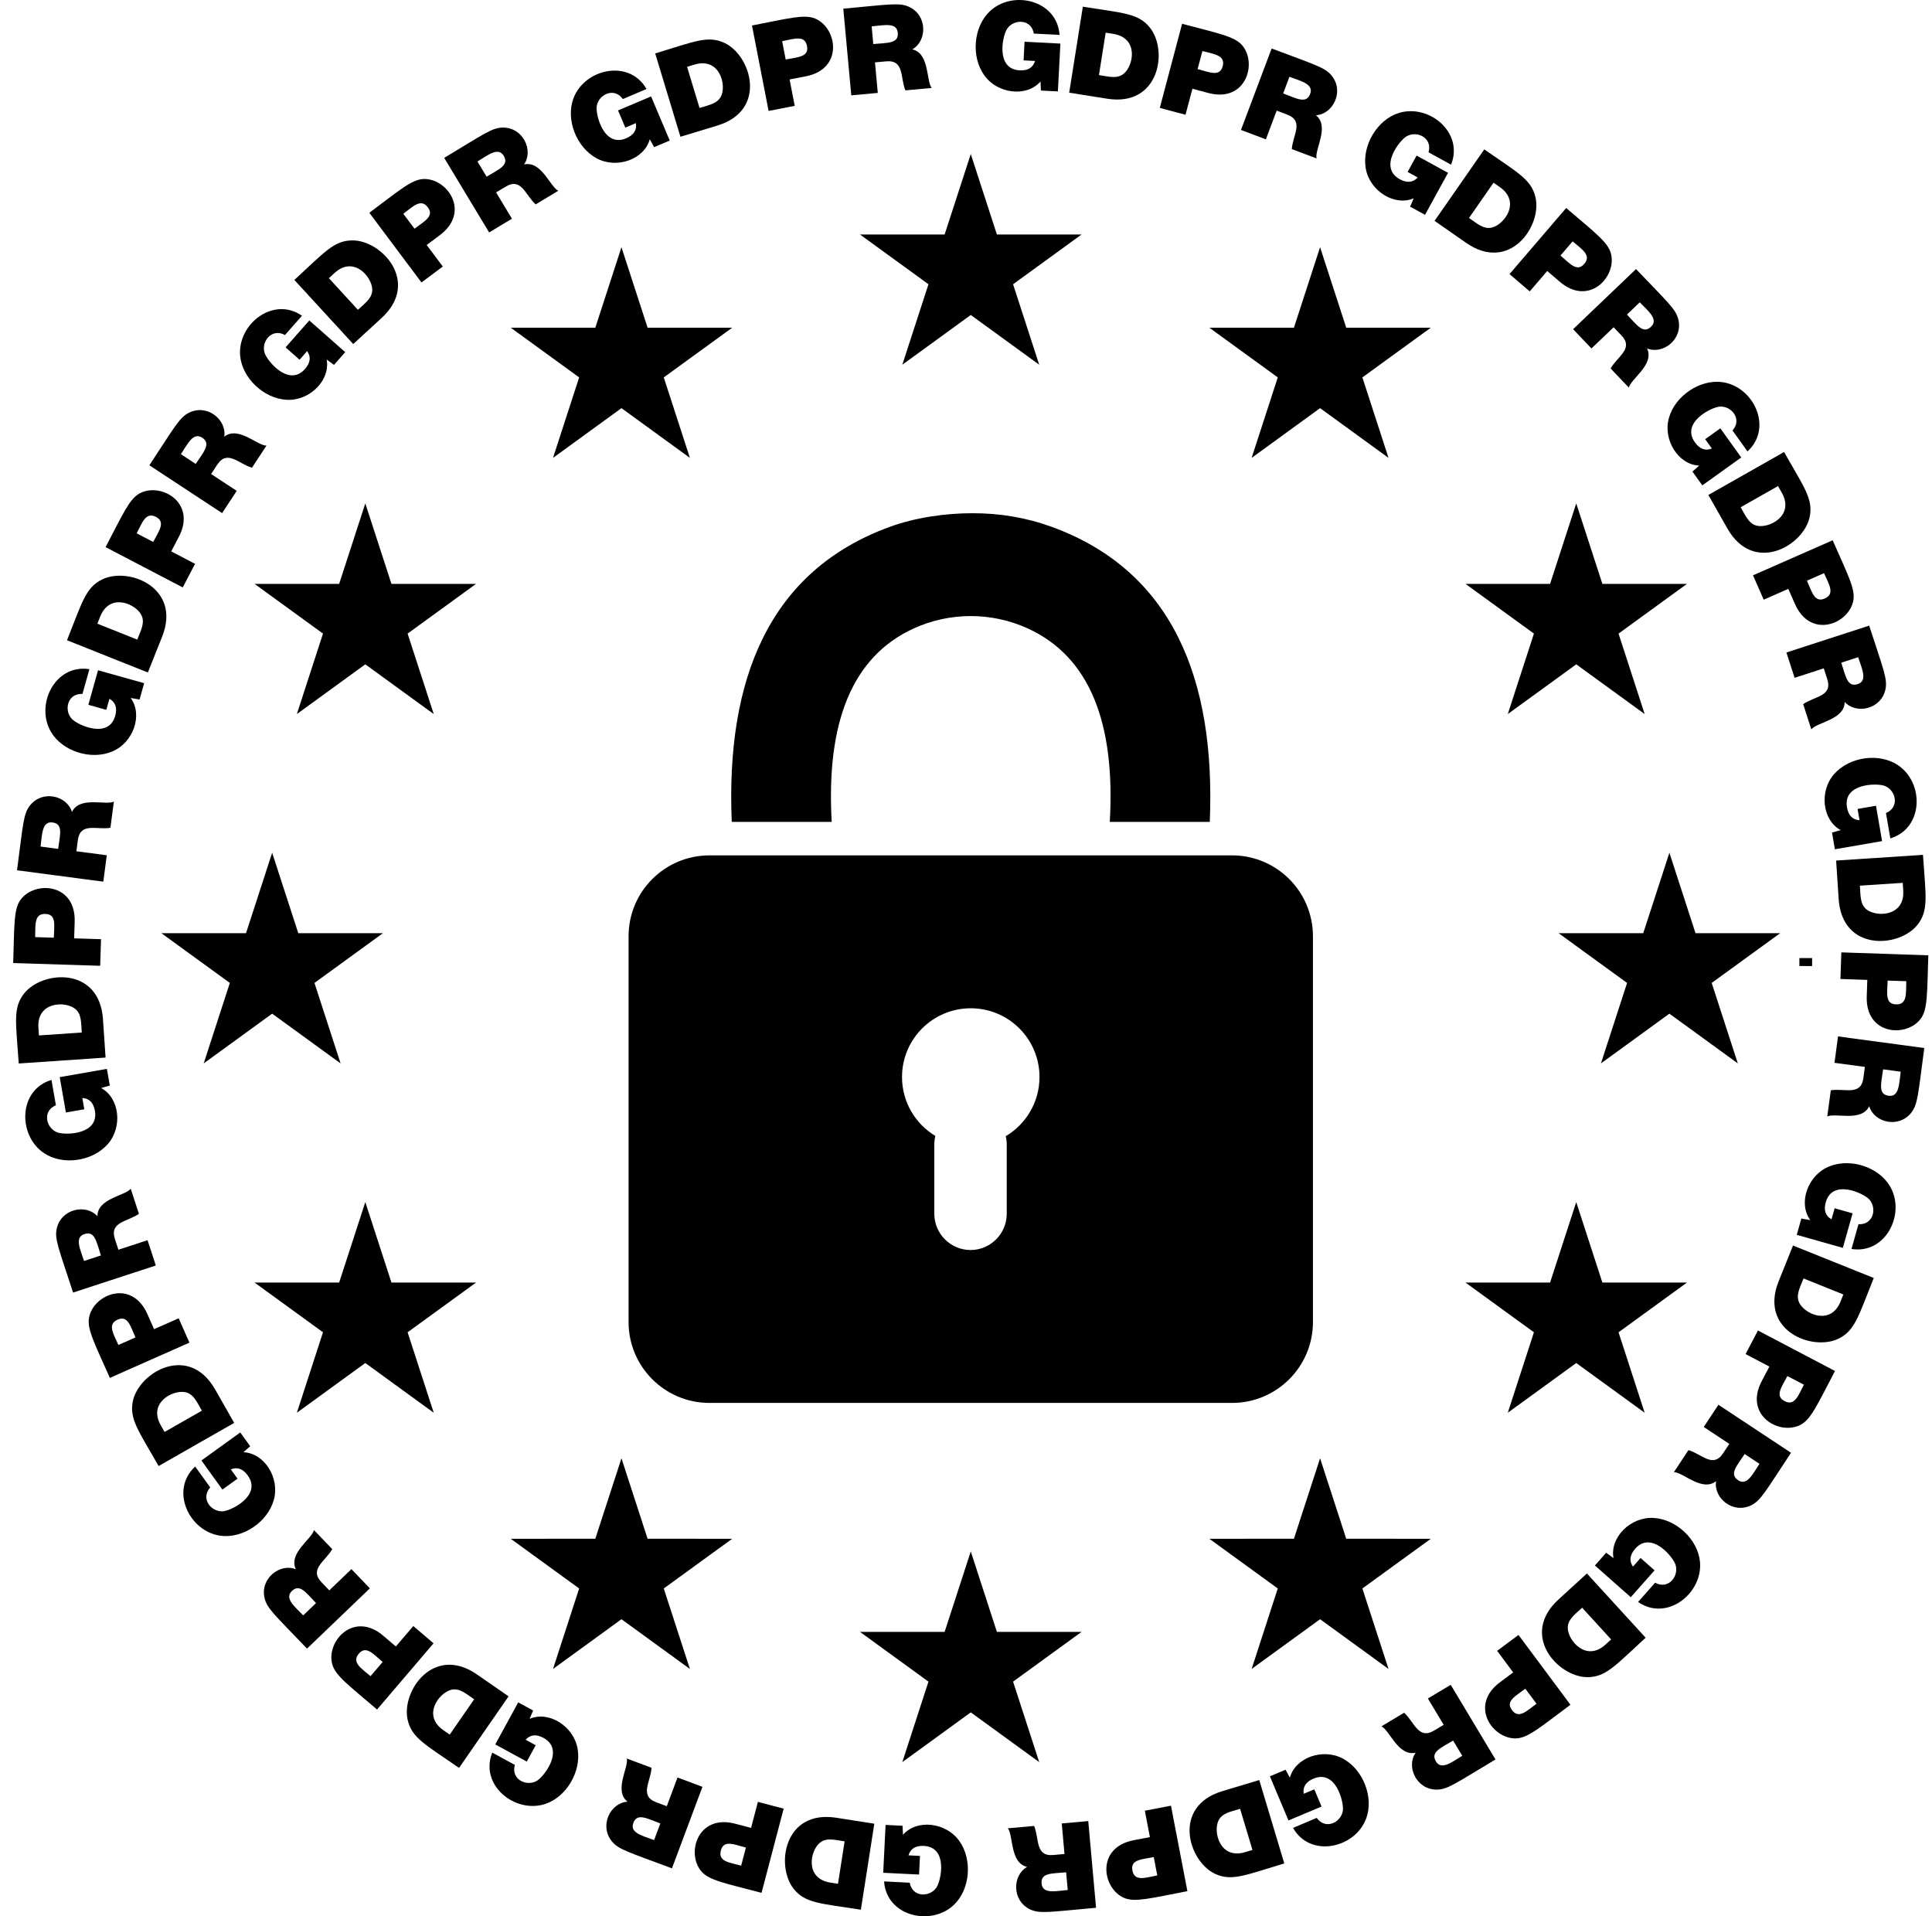 <svg width="121" height="120" viewBox="0 0 121 120" fill="none" xmlns="http://www.w3.org/2000/svg">
<path d="M60.799 9.647L62.436 14.686L67.734 14.686L63.448 17.801L65.085 22.839L60.799 19.725L56.512 22.839L58.149 17.8L53.863 14.686L59.161 14.686L60.799 9.647Z" fill="black"/>
<path d="M60.799 97.154L62.436 102.193L67.734 102.193L63.448 105.307L65.085 110.346L60.799 107.232L56.512 110.346L58.149 105.307L53.863 102.193L59.161 102.193L60.799 97.154Z" fill="black"/>
<path d="M104.553 53.4L106.19 58.439L111.488 58.439L107.202 61.553L108.839 66.592L104.553 63.478L100.266 66.592L101.903 61.553L97.617 58.439L102.915 58.439L104.553 53.4Z" fill="black"/>
<path d="M17.045 53.4L18.682 58.439L23.98 58.439L19.694 61.553L21.331 66.592L17.045 63.478L12.758 66.592L14.395 61.553L10.109 58.439L15.407 58.439L17.045 53.4Z" fill="black"/>
<path d="M98.719 31.524L100.356 36.563L105.654 36.563L101.368 39.677L103.005 44.716L98.719 41.602L94.432 44.716L96.069 39.677L91.783 36.563L97.081 36.563L98.719 31.524Z" fill="black"/>
<path d="M82.676 15.481L84.313 20.52L89.611 20.52L85.325 23.634L86.962 28.673L82.676 25.559L78.389 28.673L80.026 23.634L75.74 20.52L81.038 20.52L82.676 15.481Z" fill="black"/>
<path d="M38.922 91.321L40.559 96.359L45.857 96.36L41.571 99.474L43.208 104.513L38.922 101.399L34.635 104.513L36.272 99.474L31.986 96.36L37.284 96.359L38.922 91.321Z" fill="black"/>
<path d="M22.879 75.277L24.516 80.316L29.814 80.316L25.528 83.43L27.165 88.469L22.879 85.355L18.592 88.469L20.229 83.43L15.943 80.316L21.241 80.316L22.879 75.277Z" fill="black"/>
<path d="M22.879 31.524L24.516 36.563L29.814 36.563L25.528 39.677L27.165 44.716L22.879 41.602L18.592 44.716L20.229 39.677L15.943 36.563L21.241 36.563L22.879 31.524Z" fill="black"/>
<path d="M98.719 75.277L100.356 80.316L105.654 80.316L101.368 83.43L103.005 88.469L98.719 85.355L94.432 88.469L96.069 83.43L91.783 80.316L97.081 80.316L98.719 75.277Z" fill="black"/>
<path d="M38.922 15.481L40.559 20.52L45.857 20.52L41.571 23.634L43.208 28.673L38.922 25.559L34.635 28.673L36.272 23.634L31.986 20.52L37.284 20.52L38.922 15.481Z" fill="black"/>
<path d="M82.676 91.321L84.313 96.359L89.611 96.36L85.325 99.474L86.962 104.513L82.676 101.399L78.389 104.513L80.026 99.474L75.74 96.36L81.038 96.359L82.676 91.321Z" fill="black"/>
<path d="M77.162 53.565H44.434C41.636 53.565 39.367 55.833 39.367 58.631V82.788C39.367 85.586 41.635 87.854 44.434 87.854H77.162C79.96 87.854 82.229 85.586 82.229 82.788V58.631C82.229 55.833 79.96 53.565 77.162 53.565ZM62.989 71.15C63.03 71.319 63.052 71.496 63.052 71.677V76.01C63.052 77.258 62.031 78.279 60.783 78.279C59.536 78.279 58.515 77.258 58.515 76.01V71.677C58.515 71.49 58.538 71.309 58.581 71.135C57.33 70.382 56.493 69.011 56.493 67.445C56.493 65.067 58.421 63.14 60.798 63.14C63.175 63.14 65.103 65.067 65.103 67.445C65.103 69.022 64.254 70.4 62.989 71.15Z" fill="black"/>
<path d="M65.863 32.99C64.245 32.402 62.589 32.136 60.912 32.139C59.234 32.136 57.351 32.402 55.732 32.99C48.191 35.734 45.451 42.504 45.829 51.467H52.089C51.738 45.291 53.333 41.129 57.233 39.351C59.493 38.322 62.102 38.322 64.362 39.351C68.262 41.129 69.858 45.291 69.506 51.467H75.767C76.144 42.504 73.405 35.734 65.863 32.99Z" fill="black"/>
<path d="M113.094 59.997C113.094 60.163 113.093 60.329 113.092 60.495" stroke="black" stroke-width="0.797" stroke-miterlimit="10"/>
<path d="M66.411 2.73L66.255 5.725L65.194 5.67L65.166 5.104C64.309 6.093 62.477 5.888 61.643 4.715C60.803 3.537 60.969 1.677 61.987 0.711C63.425 -0.654 66.214 0.004 66.358 2.187L64.75 2.103C64.591 1.18 63.506 1.175 63.08 1.795C62.78 2.235 62.337 4.326 63.86 4.405C64.377 4.432 64.698 4.236 64.824 3.817L64.106 3.78L64.167 2.613L66.411 2.73Z" fill="black"/>
<path d="M67.818 0.42C70.365 0.825 71.29 0.825 72.02 1.733C73.173 3.178 72.606 6.7 69.344 6.182L66.963 5.804L67.818 0.42ZM69.248 2.046L68.826 4.701C69.476 4.805 69.964 4.946 70.371 4.624C70.996 4.121 71.337 2.378 69.722 2.121L69.248 2.046Z" fill="black"/>
<path d="M74.034 1.49C76.297 2.09 77.299 2.276 77.781 2.821C78.772 3.943 78.04 6.45 75.68 5.824L74.68 5.559L74.248 7.186L72.637 6.758L74.034 1.49ZM75.306 3.197L75.006 4.326C75.771 4.529 76.397 4.823 76.575 4.15C76.759 3.456 76.049 3.394 75.306 3.197Z" fill="black"/>
<path d="M79.642 3.037C82.387 4.071 82.972 4.217 83.397 4.73C84.213 5.73 83.479 7.155 82.416 7.217C83.29 7.915 82.325 9.362 82.455 9.921L80.906 9.337C80.961 8.462 81.691 7.581 80.614 7.175L79.958 6.928L79.281 8.725L77.721 8.138L79.642 3.037ZM80.755 4.81L80.364 5.85C81.21 6.168 81.812 6.525 82.054 5.884C82.29 5.257 81.479 5.082 80.755 4.81Z" fill="black"/>
<path d="M90.691 10.824L89.247 13.453L88.316 12.941L88.537 12.42C87.335 12.937 85.774 11.956 85.534 10.537C85.291 9.113 86.247 7.509 87.586 7.081C89.486 6.475 91.695 8.295 90.879 10.312L89.468 9.537C89.727 8.636 88.752 8.161 88.099 8.533C87.64 8.796 86.325 10.486 87.665 11.223C88.119 11.472 88.493 11.435 88.789 11.113L88.158 10.767L88.721 9.742L90.691 10.824Z" fill="black"/>
<path d="M92.959 9.356C95.054 10.814 95.909 11.232 96.17 12.368C96.577 14.159 94.548 17.103 91.824 15.208L89.846 13.831L92.959 9.356ZM93.539 11.442L92.003 13.649C92.543 14.025 92.921 14.365 93.427 14.252C94.209 14.072 95.275 12.65 93.933 11.716L93.539 11.442Z" fill="black"/>
<path d="M98.089 13.025C99.872 14.554 100.688 15.153 100.885 15.853C101.292 17.3 99.534 19.226 97.688 17.644L96.902 16.97L95.807 18.248L94.541 17.163L98.089 13.025ZM98.493 15.115L97.732 16.002C98.333 16.517 98.769 17.053 99.221 16.525C99.69 15.979 99.072 15.611 98.493 15.115Z" fill="black"/>
<path d="M102.463 16.85C104.474 18.955 104.952 19.354 105.113 20.003C105.416 21.262 104.134 22.223 103.153 21.82C103.636 22.826 102.14 23.717 102.015 24.273L100.872 23.076C101.3 22.312 102.341 21.834 101.546 21.001L101.062 20.494L99.673 21.821L98.522 20.615L102.463 16.85ZM102.699 18.931L101.895 19.698C102.52 20.353 102.908 20.935 103.403 20.461C103.889 19.997 103.227 19.484 102.699 18.931Z" fill="black"/>
<path d="M109.053 28.648L106.615 30.395L105.996 29.531L106.421 29.157C105.113 29.104 104.13 27.544 104.526 26.161C104.923 24.77 106.48 23.739 107.87 23.931C109.836 24.204 111.058 26.795 109.444 28.268L108.506 26.959C109.128 26.259 108.455 25.409 107.705 25.462C107.178 25.502 105.261 26.457 106.152 27.701C106.453 28.121 106.807 28.25 107.213 28.087L106.794 27.502L107.744 26.822L109.053 28.648Z" fill="black"/>
<path d="M111.735 28.306C113.008 30.549 113.585 31.273 113.33 32.409C112.92 34.211 109.814 35.966 108.184 33.093L106.994 30.996L111.735 28.306ZM111.356 30.438L109.018 31.764C109.343 32.337 109.537 32.806 110.042 32.923C110.813 33.096 112.404 32.284 111.593 30.855L111.356 30.438Z" fill="black"/>
<path d="M114.778 33.833C115.741 36.021 116.2 36.879 116.075 37.592C115.816 39.074 113.397 40.049 112.418 37.824L112.001 36.876L110.461 37.554L109.789 36.028L114.778 33.833ZM114.238 35.892L113.168 36.363C113.487 37.087 113.648 37.759 114.284 37.479C114.938 37.191 114.552 36.606 114.238 35.892Z" fill="black"/>
<path d="M117.066 39.178C117.964 41.947 118.222 42.514 118.085 43.169C117.814 44.428 116.244 44.749 115.531 43.955C115.53 45.072 113.794 45.225 113.442 45.672L112.931 44.097C113.649 43.594 114.794 43.615 114.438 42.52L114.222 41.853L112.395 42.446L111.881 40.86L117.066 39.178ZM116.375 41.155L115.318 41.498C115.598 42.359 115.694 43.051 116.346 42.84C116.983 42.633 116.614 41.89 116.375 41.155Z" fill="black"/>
<path d="M117.874 52.672L114.918 53.183L114.737 52.136L115.283 51.984C114.128 51.367 113.923 49.535 114.881 48.462C115.843 47.385 117.693 47.131 118.862 47.911C120.53 49.023 120.469 51.882 118.391 52.5L118.117 50.913C118.982 50.554 118.746 49.495 118.047 49.217C117.563 49.026 115.413 49.043 115.675 50.556C115.763 51.066 116.025 51.336 116.462 51.365L116.339 50.657L117.491 50.458L117.874 52.672Z" fill="black"/>
<path d="M120.435 53.532C120.605 56.105 120.809 57.008 120.085 57.92C118.938 59.356 115.372 59.605 115.154 56.295L114.996 53.89L120.435 53.532ZM119.167 55.286L116.484 55.462C116.527 56.118 116.498 56.627 116.901 56.952C117.521 57.443 119.306 57.405 119.198 55.765L119.167 55.286Z" fill="black"/>
<path d="M120.77 59.824C120.689 62.213 120.731 63.186 120.309 63.774C119.437 64.991 116.83 64.838 116.913 62.397L116.948 61.363L115.266 61.306L115.322 59.64L120.77 59.824ZM119.39 61.445L118.222 61.406C118.195 62.197 118.049 62.872 118.744 62.895C119.457 62.919 119.364 62.227 119.39 61.445Z" fill="black"/>
<path d="M120.517 65.629C120.13 68.513 120.117 69.136 119.711 69.668C118.925 70.681 117.369 70.301 117.068 69.272C116.583 70.28 114.956 69.665 114.441 69.917L114.662 68.277C115.527 68.133 116.55 68.647 116.703 67.506L116.796 66.811L114.893 66.556L115.114 64.903L120.517 65.629ZM119.04 67.112L117.938 66.964C117.818 67.859 117.605 68.528 118.285 68.619C118.948 68.708 118.936 67.881 119.04 67.112Z" fill="black"/>
<path d="M115.415 78.144L112.529 77.328L112.818 76.306L113.377 76.404C112.602 75.349 113.208 73.608 114.536 73.055C115.869 72.498 117.647 73.069 118.364 74.278C119.377 75.983 118.116 78.556 115.957 78.213L116.395 76.663C117.33 76.713 117.575 75.657 117.065 75.103C116.711 74.722 114.765 73.808 114.347 75.286C114.206 75.784 114.326 76.141 114.707 76.356L114.902 75.664L116.027 75.982L115.415 78.144Z" fill="black"/>
<path d="M117.352 80.03C116.391 82.423 116.184 83.325 115.137 83.834C113.471 84.636 110.164 83.299 111.396 80.235L112.294 77.998L117.352 80.03ZM115.449 81.062L112.954 80.059C112.712 80.663 112.462 81.114 112.686 81.582C113.036 82.303 114.66 83.026 115.27 81.507L115.449 81.062Z" fill="black"/>
<path d="M114.925 85.854C113.836 87.928 113.431 88.863 112.792 89.211C111.466 89.934 109.205 88.642 110.333 86.494L110.815 85.578L109.324 84.795L110.1 83.319L114.925 85.854ZM112.978 86.714L111.943 86.171C111.575 86.872 111.15 87.416 111.766 87.739C112.398 88.071 112.615 87.405 112.978 86.714Z" fill="black"/>
<path d="M112.17 90.975C110.569 93.398 110.284 93.957 109.686 94.26C108.529 94.834 107.303 93.802 107.479 92.752C106.605 93.448 105.405 92.187 104.834 92.189L105.747 90.809C106.588 91.056 107.285 91.964 107.919 91.004L108.306 90.419L106.704 89.36L107.623 87.969L112.17 90.975ZM110.195 91.667L109.267 91.054C108.769 91.808 108.287 92.316 108.859 92.695C109.418 93.064 109.768 92.312 110.195 91.667Z" fill="black"/>
<path d="M102.134 100.021L99.889 98.033L100.593 97.237L101.053 97.569C100.813 96.282 102.116 94.977 103.552 95.055C104.994 95.133 106.348 96.419 106.47 97.819C106.641 99.796 104.387 101.565 102.592 100.318L103.659 99.113C104.481 99.564 105.159 98.718 104.941 97.999C104.784 97.492 103.425 95.84 102.413 96.982C102.07 97.37 102.023 97.743 102.272 98.102L102.749 97.564L103.624 98.339L102.134 100.021Z" fill="black"/>
<path d="M103.066 102.557C101.163 104.298 100.586 105.022 99.422 105.027C97.588 105.028 95.157 102.404 97.608 100.162L99.387 98.535L103.066 102.557ZM100.904 102.663L99.089 100.679C98.618 101.111 98.189 101.413 98.188 101.936C98.191 102.727 99.337 104.096 100.55 102.987L100.904 102.663Z" fill="black"/>
<path d="M98.357 106.755C96.466 108.164 95.708 108.822 94.983 108.86C93.481 108.938 91.99 106.799 93.94 105.348L94.77 104.729L93.764 103.379L95.102 102.383L98.357 106.755ZM96.23 106.689L95.531 105.752C94.897 106.224 94.278 106.532 94.694 107.089C95.122 107.664 95.611 107.15 96.23 106.689Z" fill="black"/>
<path d="M93.661 110.181C91.145 111.689 90.666 112.056 90.001 112.07C88.712 112.088 88.049 110.629 88.662 109.757C87.574 110.007 87.032 108.35 86.519 108.107L87.939 107.256C88.588 107.84 88.828 108.962 89.814 108.371L90.416 108.01L89.428 106.363L90.858 105.506L93.661 110.181ZM91.58 109.952L91.008 108.998C90.233 109.463 89.579 109.713 89.931 110.302C90.277 110.877 90.923 110.345 91.58 109.952Z" fill="black"/>
<path d="M80.696 114L79.533 111.236L80.513 110.824L80.784 111.321C81.125 110.057 82.864 109.445 84.125 110.138C85.393 110.833 86.054 112.58 85.558 113.892C84.857 115.747 82.06 116.368 80.981 114.466L82.465 113.841C83.01 114.604 83.988 114.136 84.102 113.392C84.179 112.877 83.679 110.786 82.263 111.382C81.786 111.582 81.582 111.899 81.652 112.33L82.315 112.051L82.768 113.129L80.696 114Z" fill="black"/>
<path d="M80.434 116.691C77.965 117.432 77.131 117.834 76.079 117.333C74.415 116.533 73.393 113.114 76.558 112.164L78.867 111.47L80.434 116.691ZM78.441 115.847L77.667 113.272C77.037 113.462 76.536 113.546 76.31 114.013C75.969 114.726 76.406 116.458 77.981 115.985L78.441 115.847Z" fill="black"/>
<path d="M74.366 118.428C72.059 118.871 71.083 119.137 70.412 118.855C69.026 118.272 68.614 115.697 71.001 115.238L72.018 115.043L71.7 113.39L73.337 113.075L74.366 118.428ZM72.479 117.443L72.259 116.295C71.482 116.444 70.791 116.451 70.922 117.134C71.058 117.839 71.722 117.588 72.479 117.443Z" fill="black"/>
<path d="M68.645 119.468C65.723 119.731 65.133 119.852 64.528 119.576C63.355 119.028 63.402 117.426 64.329 116.91C63.241 116.661 63.475 114.934 63.119 114.492L64.767 114.344C65.098 115.154 64.825 116.267 65.971 116.164L66.669 116.101L66.497 114.188L68.157 114.039L68.645 119.468ZM66.871 118.356L66.772 117.249C65.872 117.33 65.174 117.27 65.235 117.953C65.295 118.62 66.102 118.425 66.871 118.356Z" fill="black"/>
<path d="M55.315 117.276L55.464 114.28L56.525 114.333L56.554 114.899C57.409 113.908 59.242 114.109 60.078 115.28C60.919 116.454 60.761 118.315 59.743 119.285C58.308 120.652 55.517 120.001 55.369 117.818L56.977 117.899C57.138 118.822 58.222 118.824 58.648 118.203C58.942 117.77 59.393 115.671 57.861 115.595C57.344 115.569 57.024 115.765 56.899 116.185L57.617 116.221L57.559 117.388L55.315 117.276Z" fill="black"/>
<path d="M53.916 119.589C51.368 119.19 50.442 119.192 49.711 118.286C48.57 116.862 49.083 113.316 52.377 113.831L54.758 114.204L53.916 119.589ZM52.482 117.967L52.898 115.31C52.248 115.209 51.759 115.069 51.353 115.391C50.738 115.888 50.384 117.638 52.008 117.893L52.482 117.967Z" fill="black"/>
<path d="M47.695 118.533C45.423 117.937 44.427 117.754 43.945 117.21C42.946 116.085 43.687 113.586 46.039 114.203L47.04 114.466L47.467 112.838L49.08 113.261L47.695 118.533ZM46.419 116.829L46.716 115.699C45.95 115.498 45.325 115.206 45.148 115.879C44.966 116.569 45.663 116.631 46.419 116.829Z" fill="black"/>
<path d="M42.084 116.999C39.363 115.981 38.755 115.83 38.326 115.315C37.507 114.316 38.238 112.89 39.3 112.826C38.426 112.131 39.385 110.675 39.256 110.122L40.806 110.702C40.753 111.576 40.025 112.46 41.103 112.863L41.76 113.109L42.432 111.31L43.994 111.894L42.084 116.999ZM40.967 115.229L41.356 114.188C40.504 113.869 39.906 113.516 39.666 114.158C39.431 114.786 40.243 114.958 40.967 115.229Z" fill="black"/>
<path d="M31.018 109.238L32.456 106.606L33.389 107.115L33.169 107.638C34.37 107.117 35.932 108.096 36.176 109.513C36.422 110.939 35.467 112.544 34.132 112.973C32.245 113.581 30.015 111.78 30.831 109.751L32.244 110.522C31.988 111.423 32.963 111.897 33.616 111.523C34.073 111.259 35.385 109.565 34.043 108.832C33.589 108.584 33.214 108.622 32.92 108.945L33.551 109.29L32.99 110.315L31.018 109.238Z" fill="black"/>
<path d="M28.75 110.709C26.63 109.241 25.796 108.84 25.532 107.705C25.119 105.904 27.155 102.975 29.871 104.856L31.853 106.228L28.75 110.709ZM28.165 108.625L29.696 106.414C29.171 106.051 28.78 105.7 28.271 105.815C27.5 105.994 26.42 107.416 27.771 108.351L28.165 108.625Z" fill="black"/>
<path d="M23.615 107.054C21.828 105.529 21.011 104.932 20.812 104.233C20.402 102.786 22.156 100.857 24.005 102.434L24.792 103.106L25.885 101.826L27.153 102.908L23.615 107.054ZM23.206 104.965L23.965 104.076C23.363 103.563 22.926 103.027 22.474 103.556C22.006 104.106 22.63 104.474 23.206 104.965Z" fill="black"/>
<path d="M19.23 103.239C17.199 101.122 16.735 100.737 16.573 100.092C16.268 98.838 17.545 97.868 18.53 98.271C18.044 97.266 19.539 96.37 19.662 95.815L20.807 97.009C20.381 97.775 19.342 98.255 20.138 99.086L20.624 99.592L22.01 98.262L23.164 99.465L19.23 103.239ZM18.99 101.159L19.792 100.389C19.168 99.739 18.778 99.154 18.282 99.63C17.797 100.095 18.463 100.61 18.99 101.159Z" fill="black"/>
<path d="M12.615 91.456L15.049 89.704L15.67 90.566L15.245 90.942C16.553 90.992 17.54 92.549 17.147 93.933C16.753 95.326 15.198 96.36 13.809 96.171C11.833 95.901 10.62 93.308 12.225 91.838L13.166 93.144C12.545 93.846 13.22 94.695 13.97 94.64C14.489 94.6 16.416 93.645 15.518 92.398C15.215 91.978 14.862 91.85 14.456 92.014L14.876 92.598L13.928 93.28L12.615 91.456Z" fill="black"/>
<path d="M9.934 91.805C8.656 89.565 8.077 88.843 8.329 87.706C8.732 85.919 11.826 84.121 13.474 87.01L14.668 89.104L9.934 91.805ZM10.307 89.672L12.643 88.341C12.326 87.786 12.126 87.301 11.616 87.184C10.845 87.013 9.255 87.827 10.07 89.256L10.307 89.672Z" fill="black"/>
<path d="M6.88 86.286C5.929 84.138 5.45 83.246 5.574 82.529C5.83 81.049 8.245 80.066 9.23 82.289L9.65 83.236L11.189 82.554L11.864 84.078L6.88 86.286ZM7.415 84.225L8.484 83.752C8.164 83.029 8.001 82.357 7.365 82.639C6.71 82.929 7.103 83.519 7.415 84.225Z" fill="black"/>
<path d="M4.578 80.942C3.668 78.159 3.415 77.604 3.549 76.953C3.818 75.69 5.389 75.372 6.102 76.162C6.1 75.044 7.834 74.889 8.187 74.44L8.701 76.013C7.986 76.517 6.84 76.5 7.198 77.594L7.415 78.26L9.241 77.664L9.759 79.248L4.578 80.942ZM5.264 78.964L6.32 78.618C6.039 77.759 5.941 77.066 5.289 77.279C4.653 77.487 5.023 78.227 5.264 78.964Z" fill="black"/>
<path d="M3.74 67.453L6.694 66.935L6.878 67.981L6.332 68.135C7.488 68.749 7.698 70.58 6.742 71.655C5.782 72.737 3.932 72.992 2.763 72.216C1.111 71.121 1.127 68.255 3.223 67.626L3.501 69.212C2.637 69.573 2.875 70.631 3.575 70.908C4.069 71.102 6.208 71.067 5.944 69.563C5.855 69.054 5.592 68.784 5.155 68.756L5.28 69.464L4.128 69.666L3.74 67.453Z" fill="black"/>
<path d="M1.174 66.598C0.999 64.025 0.792 63.123 1.514 62.209C2.654 60.776 6.223 60.504 6.449 63.822L6.612 66.227L1.174 66.598ZM2.439 64.841L5.121 64.658C5.077 64.001 5.105 63.494 4.7 63.17C4.082 62.681 2.295 62.72 2.406 64.362L2.439 64.841Z" fill="black"/>
<path d="M0.826 60.308C0.902 57.919 0.858 56.946 1.278 56.357C2.144 55.143 4.754 55.281 4.677 57.726L4.644 58.761L6.327 58.814L6.274 60.48L0.826 60.308ZM2.202 58.684L3.37 58.72C3.395 57.929 3.54 57.254 2.845 57.232C2.127 57.209 2.226 57.915 2.202 58.684Z" fill="black"/>
<path d="M1.066 54.499C1.45 51.591 1.46 50.988 1.863 50.458C2.653 49.435 4.206 49.829 4.507 50.848C4.99 49.839 6.618 50.45 7.132 50.197L6.915 51.838C6.053 51.983 5.027 51.473 4.876 52.613L4.784 53.308L6.688 53.559L6.47 55.212L1.066 54.499ZM2.54 53.012L3.642 53.158C3.76 52.26 3.971 51.594 3.292 51.504C2.627 51.416 2.641 52.246 2.54 53.012Z" fill="black"/>
<path d="M6.14 41.973L9.028 42.782L8.741 43.805L8.183 43.708C8.96 44.761 8.358 46.504 7.031 47.06C5.7 47.62 3.92 47.053 3.2 45.846C2.184 44.144 3.438 41.567 5.599 41.906L5.164 43.456C4.229 43.408 3.986 44.465 4.497 45.017C4.858 45.404 6.803 46.301 7.215 44.829C7.355 44.33 7.234 43.974 6.853 43.76L6.659 44.452L5.534 44.137L6.14 41.973Z" fill="black"/>
<path d="M4.197 40.093C5.153 37.697 5.358 36.795 6.404 36.283C8.066 35.478 11.379 36.804 10.153 39.874L9.26 42.113L4.197 40.093ZM6.098 39.056L8.595 40.053C8.839 39.442 9.084 38.996 8.86 38.529C8.507 37.806 6.881 37.095 6.276 38.61L6.098 39.056Z" fill="black"/>
<path d="M6.613 34.262C7.701 32.18 8.101 31.25 8.738 30.901C10.057 30.178 12.329 31.457 11.204 33.612L10.724 34.529L12.216 35.309L11.445 36.786L6.613 34.262ZM8.559 33.398L9.594 33.939C9.961 33.237 10.385 32.692 9.768 32.37C9.132 32.038 8.915 32.716 8.559 33.398Z" fill="black"/>
<path d="M9.355 29.137C10.964 26.691 11.24 26.148 11.832 25.847C12.988 25.27 14.216 26.299 14.043 27.349C14.916 26.651 16.118 27.909 16.689 27.906L15.78 29.289C14.94 29.043 14.238 28.138 13.606 29.099L13.221 29.684L14.826 30.739L13.91 32.132L9.355 29.137ZM11.33 28.44L12.258 29.051C12.757 28.293 13.235 27.786 12.663 27.41C12.103 27.042 11.755 27.794 11.33 28.44Z" fill="black"/>
<path d="M19.372 20.067L21.621 22.051L20.919 22.848L20.458 22.517C20.701 23.804 19.401 25.112 17.965 25.037C16.52 24.962 15.165 23.676 15.041 22.279C14.865 20.306 17.113 18.527 18.913 19.772L17.848 20.979C17.026 20.53 16.349 21.377 16.57 22.096C16.724 22.593 18.083 24.259 19.1 23.107C19.442 22.718 19.488 22.345 19.238 21.986L18.762 22.526L17.885 21.753L19.372 20.067Z" fill="black"/>
<path d="M18.436 17.531C20.335 15.786 20.91 15.061 22.074 15.054C23.915 15.048 26.338 17.673 23.899 19.914L22.123 21.545L18.436 17.531ZM20.598 17.42L22.416 19.4C22.887 18.968 23.315 18.664 23.315 18.142C23.31 17.351 22.161 15.984 20.951 17.096L20.598 17.42Z" fill="black"/>
<path d="M23.131 13.325C25.012 11.917 25.774 11.251 26.5 11.212C28.002 11.13 29.498 13.265 27.552 14.722L26.723 15.342L27.732 16.69L26.397 17.689L23.131 13.325ZM25.259 13.386L25.959 14.321C26.593 13.847 27.21 13.539 26.794 12.982C26.366 12.411 25.885 12.917 25.259 13.386Z" fill="black"/>
<path d="M27.82 9.887C30.333 8.373 30.811 8.005 31.476 7.989C32.766 7.968 33.43 9.427 32.82 10.299C33.908 10.047 34.453 11.703 34.966 11.945L33.549 12.799C32.897 12.214 32.656 11.095 31.671 11.689L31.07 12.05L32.062 13.695L30.634 14.556L27.82 9.887ZM29.902 10.112L30.476 11.064C31.253 10.595 31.903 10.345 31.549 9.758C31.204 9.184 30.564 9.712 29.902 10.112Z" fill="black"/>
<path d="M40.777 6.039L41.946 8.801L40.968 9.215L40.695 8.718C40.357 9.983 38.619 10.599 37.357 9.909C36.087 9.217 35.422 7.472 35.915 6.158C36.612 4.3 39.408 3.675 40.491 5.574L39.008 6.202C38.462 5.441 37.485 5.911 37.372 6.655C37.295 7.181 37.811 9.256 39.215 8.661C39.692 8.459 39.895 8.143 39.825 7.711L39.163 7.991L38.707 6.915L40.777 6.039Z" fill="black"/>
<path d="M41.035 3.347C43.504 2.599 44.336 2.196 45.389 2.695C47.055 3.491 48.086 6.907 44.922 7.865L42.615 8.564L41.035 3.347ZM43.031 4.185L43.81 6.759C44.44 6.568 44.941 6.482 45.166 6.015C45.505 5.301 45.064 3.57 43.49 4.046L43.031 4.185Z" fill="black"/>
<path d="M47.096 1.597C49.401 1.148 50.378 0.88 51.049 1.161C52.437 1.741 52.854 4.314 50.468 4.779L49.452 4.976L49.773 6.629L48.137 6.947L47.096 1.597ZM48.985 2.578L49.208 3.725C49.984 3.574 50.676 3.565 50.543 2.882C50.406 2.181 49.751 2.429 48.985 2.578Z" fill="black"/>
<path d="M52.815 0.543C55.73 0.275 56.327 0.151 56.932 0.427C58.102 0.969 58.065 2.572 57.136 3.091C58.221 3.337 58.002 5.073 58.352 5.507L56.704 5.659C56.372 4.85 56.642 3.736 55.497 3.842L54.799 3.906L54.975 5.818L53.315 5.971L52.815 0.543ZM54.591 1.652L54.693 2.759C55.593 2.676 56.291 2.734 56.228 2.051C56.166 1.384 55.36 1.581 54.591 1.652Z" fill="black"/>
</svg>

